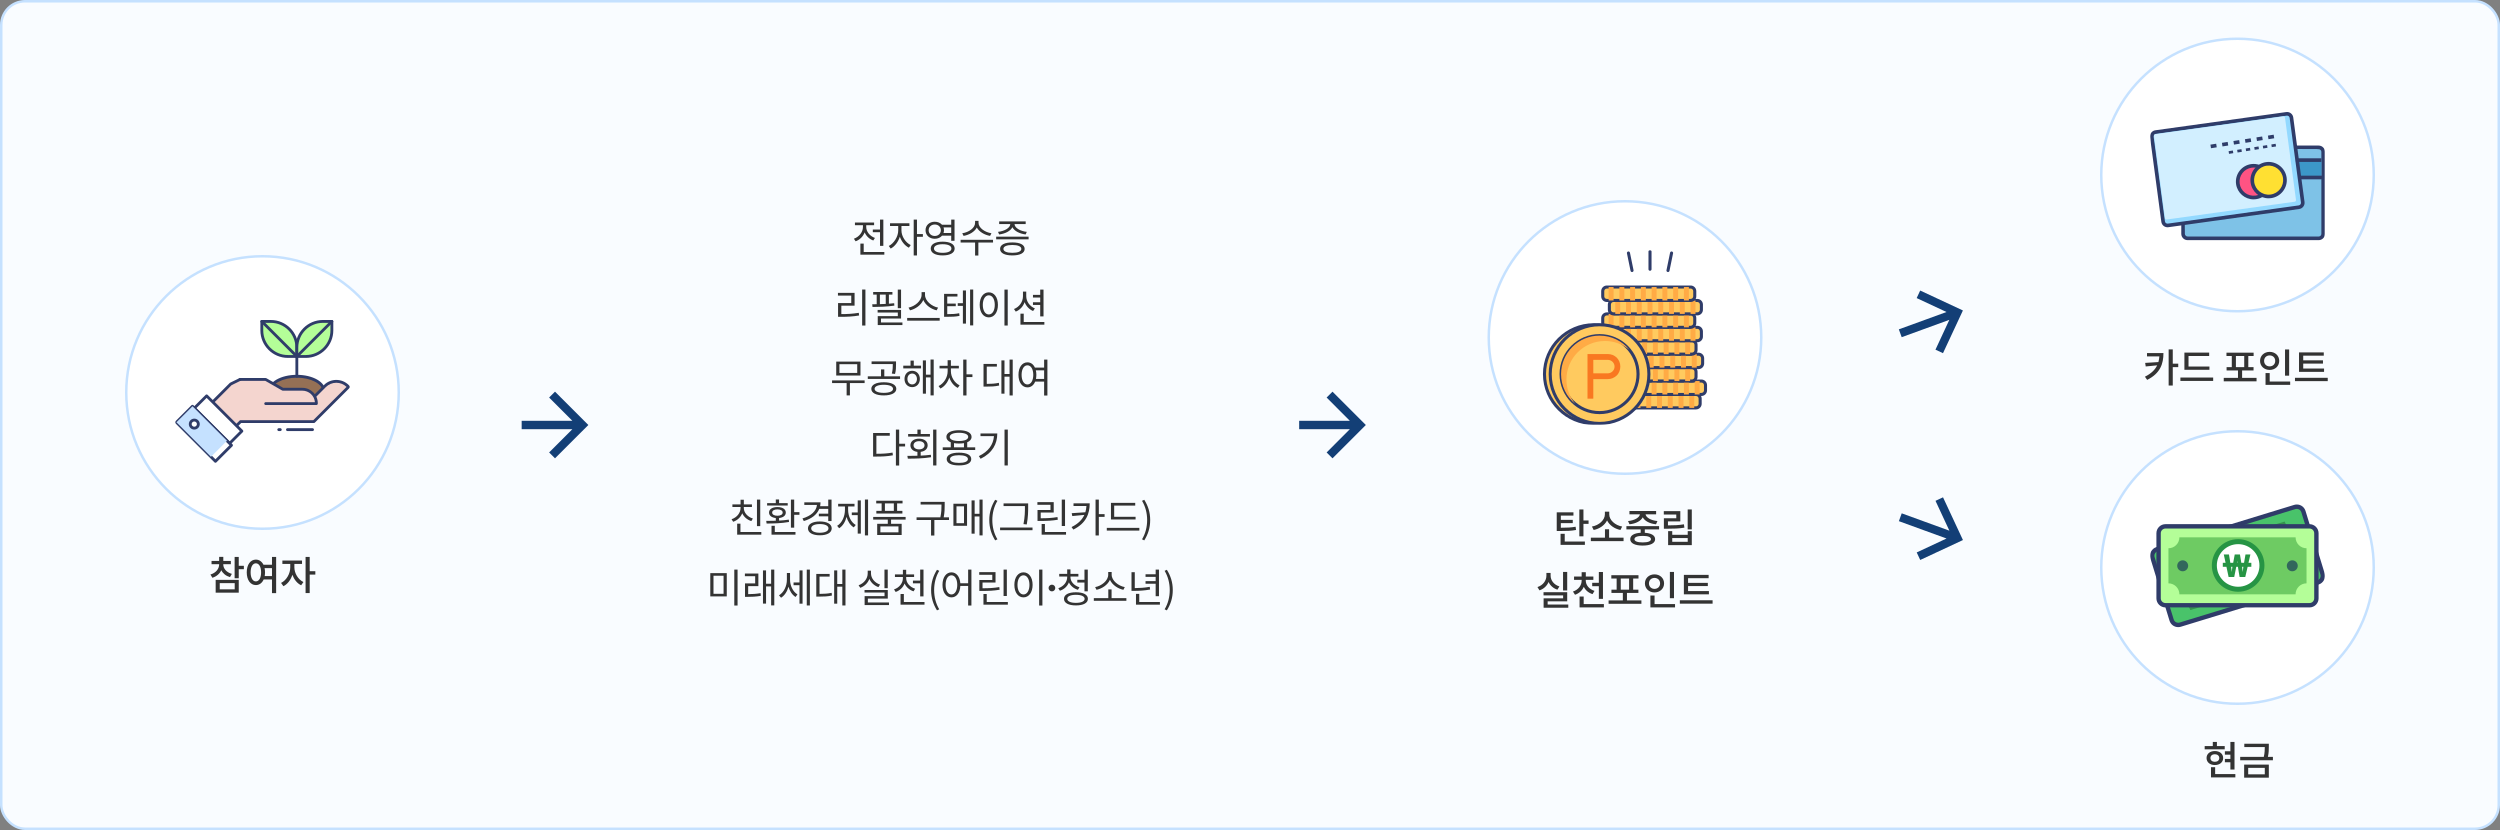 <svg width="1000" height="332" viewBox="0 0 1000 332" fill="none" xmlns="http://www.w3.org/2000/svg">
<rect x="0" y="0" width="1000" height="332" fill="#808080" stroke="none"/>
<rect x="0.5" y="0.5" width="999" height="331" rx="9.5" fill="#F9FCFF" stroke="#C5E1FF"/>
<path d="M222 156.667L219.65 159.017L228.95 168.333H208.667V171.667H228.95L219.65 180.983L222 183.333L235.334 170L222 156.667Z" fill="#133F76"/>
<path d="M533 156.667L530.65 159.017L539.95 168.333H519.667V171.667H539.95L530.65 180.983L533 183.333L546.334 170L533 156.667Z" fill="#133F76"/>
<path d="M768.074 116.217L766.67 119.229L778.595 124.803L759.535 131.74L760.675 134.872L779.735 127.935L774.183 139.871L777.195 141.275L785.164 124.186L768.074 116.217Z" fill="#133F76"/>
<path d="M777.209 198.928L774.197 200.332L779.75 212.268L760.689 205.331L759.549 208.463L778.609 215.4L766.684 220.974L768.088 223.986L785.178 216.017L777.209 198.928Z" fill="#133F76"/>
<circle cx="105" cy="157" r="54.5" fill="white" stroke="#C5E1FF"/>
<mask id="mask0_518_10127" style="mask-type:alpha" maskUnits="userSpaceOnUse" x="70" y="122" width="70" height="70">
<rect x="70" y="122" width="70" height="70" fill="#C4C4C4"/>
</mask>
<g mask="url(#mask0_518_10127)">
<path d="M118.737 162.484C124.736 162.484 129.599 159.801 129.599 156.492C129.599 153.182 124.736 150.5 118.737 150.5C112.738 150.5 107.875 153.182 107.875 156.492C107.875 159.801 112.738 162.484 118.737 162.484Z" fill="#957055"/>
<path d="M118.737 163.055C112.329 163.055 107.306 160.173 107.306 156.493C107.306 152.814 112.329 149.932 118.737 149.932C125.145 149.932 130.169 152.814 130.169 156.493C130.169 160.173 125.145 163.055 118.737 163.055ZM118.737 151.071C113.155 151.071 108.445 153.554 108.445 156.493C108.445 159.433 113.161 161.916 118.737 161.916C124.314 161.916 129.03 159.433 129.03 156.493C129.03 153.554 124.314 151.071 118.737 151.071Z" fill="#2F3C69"/>
<path d="M104.73 132.177V128.572H108.336C114.077 128.572 118.742 133.236 118.742 138.978V142.583H115.137C109.395 142.583 104.73 137.919 104.73 132.177Z" fill="#B4FE98"/>
<path d="M118.738 143.154H115.132C109.078 143.154 104.156 138.227 104.156 132.178V128.572C104.156 128.259 104.413 128.002 104.726 128.002H108.331C114.386 128.002 119.307 132.929 119.307 138.978V142.584C119.307 142.897 119.051 143.154 118.738 143.154ZM105.295 129.142V132.178C105.295 137.6 109.71 142.014 115.132 142.014H118.168V138.978C118.168 133.556 113.754 129.142 108.331 129.142H105.295Z" fill="#2F3C69"/>
<path d="M118.739 143.153C118.591 143.153 118.449 143.096 118.335 142.988L104.329 128.97C104.107 128.748 104.107 128.389 104.329 128.167C104.551 127.945 104.91 127.945 105.132 128.167L119.144 142.179C119.366 142.401 119.366 142.76 119.144 142.982C119.03 143.096 118.887 143.147 118.739 143.147V143.153Z" fill="#2F3C69"/>
<path d="M118.734 142.584V138.978C118.734 133.237 123.399 128.572 129.141 128.572H132.746V132.178C132.746 137.919 128.081 142.584 122.34 142.584H118.734Z" fill="#B4FE98"/>
<path d="M122.341 143.154H118.736C118.422 143.154 118.166 142.897 118.166 142.584V138.978C118.166 132.924 123.093 128.002 129.142 128.002H132.748C133.061 128.002 133.317 128.259 133.317 128.572V132.178C133.317 138.232 128.39 143.154 122.341 143.154ZM119.305 142.014H122.341C127.764 142.014 132.178 137.6 132.178 132.178V129.142H129.142C123.72 129.142 119.305 133.556 119.305 138.978V142.014Z" fill="#2F3C69"/>
<path d="M118.737 143.153C118.589 143.153 118.447 143.096 118.333 142.988C118.11 142.766 118.11 142.407 118.333 142.185L132.345 128.167C132.567 127.945 132.926 127.945 133.148 128.167C133.37 128.389 133.37 128.748 133.148 128.97L119.136 142.982C119.022 143.096 118.879 143.147 118.731 143.147L118.737 143.153Z" fill="#2F3C69"/>
<path d="M118.736 151.122C118.422 151.122 118.166 150.865 118.166 150.552V142.578C118.166 142.265 118.422 142.008 118.736 142.008C119.049 142.008 119.305 142.265 119.305 142.578V150.552C119.305 150.865 119.049 151.122 118.736 151.122Z" fill="#2F3C69"/>
<path d="M125.545 168.644L139.432 154.757L139.101 154.427C136.572 151.898 132.477 151.898 129.948 154.427L123.187 161.188C122.965 161.182 113.606 161.188 113.606 161.188L102.647 151.79H95.989L92.298 153.589L78.725 167.163L88.214 176.652L96.217 168.649H125.534L125.545 168.644Z" fill="#F4D5CF"/>
<path d="M88.219 177.216C88.07 177.216 87.928 177.159 87.814 177.051L78.325 167.561C78.103 167.339 78.103 166.98 78.325 166.758L91.898 153.185C91.944 153.139 91.995 153.105 92.052 153.077L95.743 151.277C95.823 151.237 95.908 151.22 95.993 151.22H102.652C102.789 151.22 102.92 151.271 103.022 151.356L113.822 160.618C115.28 160.618 121.597 160.612 122.958 160.618L129.548 154.028C132.294 151.282 136.759 151.282 139.505 154.028L139.835 154.358C140.057 154.58 140.057 154.939 139.835 155.161L125.948 169.048C125.84 169.156 125.698 169.213 125.544 169.213H96.461L88.623 177.051C88.509 177.165 88.367 177.216 88.219 177.216ZM79.532 167.157L88.219 175.843L95.817 168.245C95.925 168.137 96.068 168.08 96.221 168.08H125.305L138.622 154.763C137.517 153.692 136.064 153.105 134.521 153.105C132.977 153.105 131.462 153.72 130.346 154.831L123.585 161.592C123.471 161.706 123.328 161.763 123.163 161.757C122.93 161.757 116.18 161.757 113.6 161.757C113.463 161.757 113.332 161.706 113.229 161.62L102.43 152.359H96.119L92.633 154.062L79.532 167.163V167.157Z" fill="#2F3C69"/>
<path d="M91.842 177.351L96.752 172.441L82.655 158.345L77.746 163.254L91.842 177.351Z" fill="white"/>
<path d="M91.841 177.921C91.688 177.921 91.545 177.858 91.437 177.755L77.34 163.658C77.117 163.436 77.117 163.077 77.34 162.855L82.249 157.945C82.472 157.723 82.83 157.723 83.052 157.945L97.15 172.042C97.372 172.264 97.372 172.623 97.15 172.845L92.24 177.755C92.132 177.864 91.989 177.921 91.836 177.921H91.841ZM78.547 163.254L91.841 176.548L95.948 172.441L82.654 159.147L78.547 163.254Z" fill="#2F3C69"/>
<path d="M86.178 184.528L92.594 178.112L76.987 162.505L70.571 168.921L86.178 184.528Z" fill="white"/>
<path d="M86.18 185.098C86.032 185.098 85.889 185.041 85.775 184.933L70.169 169.32C69.946 169.098 69.946 168.739 70.169 168.517L76.588 162.098C76.804 161.881 77.18 161.881 77.391 162.098L92.998 177.705C93.106 177.813 93.163 177.955 93.163 178.109C93.163 178.263 93.1 178.405 92.998 178.514L86.579 184.933C86.465 185.047 86.322 185.098 86.174 185.098H86.18ZM71.376 168.922L86.174 183.72L91.785 178.109L76.987 163.311L71.376 168.922Z" fill="#2F3C69"/>
<g style="mix-blend-mode:darken">
<g style="mix-blend-mode:darken">
<path d="M84.388 182.728L90.804 176.312L76.993 162.501L70.577 168.917L84.388 182.728Z" fill="#C5E1FF"/>
</g>
</g>
<path d="M77.715 171.261C78.609 171.261 79.333 170.537 79.333 169.644C79.333 168.75 78.609 168.026 77.715 168.026C76.822 168.026 76.098 168.75 76.098 169.644C76.098 170.537 76.822 171.261 77.715 171.261Z" fill="white"/>
<path d="M77.715 171.826C77.156 171.826 76.593 171.615 76.171 171.188C75.317 170.334 75.317 168.95 76.171 168.095C77.025 167.241 78.41 167.241 79.264 168.095C80.118 168.95 80.118 170.334 79.264 171.188C78.837 171.615 78.279 171.826 77.72 171.826H77.715ZM76.974 170.379C77.384 170.79 78.045 170.79 78.455 170.379C78.865 169.969 78.865 169.309 78.455 168.899C78.045 168.488 77.384 168.488 76.974 168.899C76.564 169.309 76.564 169.969 76.974 170.379Z" fill="#2F3C69"/>
<path d="M106.276 161.441H126.554V161.299C126.554 158.206 124.048 155.7 120.955 155.7H113.128L106.276 151.781H95.995" fill="#F4D5CF"/>
<path d="M126.555 162.012H106.277C105.964 162.012 105.708 161.756 105.708 161.443C105.708 161.129 105.964 160.873 106.277 160.873H125.968C125.752 158.299 123.587 156.271 120.956 156.271H113.13C113.033 156.271 112.93 156.242 112.845 156.197L106.124 152.352H95.99C95.677 152.352 95.421 152.096 95.421 151.782C95.421 151.469 95.677 151.213 95.99 151.213H106.272C106.368 151.213 106.471 151.241 106.556 151.287L113.278 155.132H120.95C124.35 155.132 127.119 157.9 127.119 161.3V161.443C127.119 161.756 126.862 162.012 126.549 162.012H126.555Z" fill="#2F3C69"/>
<path d="M125.014 172.425H114.984C114.67 172.425 114.414 172.169 114.414 171.855C114.414 171.542 114.67 171.286 114.984 171.286H125.014C125.327 171.286 125.584 171.542 125.584 171.855C125.584 172.169 125.327 172.425 125.014 172.425Z" fill="#2F3C69"/>
<path d="M112.115 172.425H111.505C111.192 172.425 110.936 172.169 110.936 171.855C110.936 171.542 111.192 171.286 111.505 171.286H112.115C112.428 171.286 112.684 171.542 112.684 171.855C112.684 172.169 112.428 172.425 112.115 172.425Z" fill="#2F3C69"/>
</g>
<path d="M92.746 229.552C90.554 228.944 89.306 227.392 89.306 225.76V225.68H92.346V224.368H89.322V222.736H87.658V224.368H84.618V225.68H87.658V225.76C87.658 227.52 86.394 229.152 84.17 229.808L84.954 231.104C86.65 230.576 87.866 229.488 88.522 228.096C89.146 229.376 90.346 230.368 91.994 230.848L92.746 229.552ZM87.898 233.248H93.882V235.744H87.898V233.248ZM86.266 237.056H95.498V231.936H86.266V237.056ZM97.546 226.32H95.498V222.784H93.85V231.296H95.498V227.68H97.546V226.32ZM105.881 230.416C105.961 229.952 106.009 229.472 106.009 228.928C106.009 228.32 105.945 227.776 105.833 227.248H108.793V230.416H105.881ZM102.345 232.56C101.113 232.56 100.249 231.2 100.249 228.928C100.249 226.688 101.113 225.328 102.345 225.328C103.593 225.328 104.441 226.688 104.441 228.928C104.441 231.2 103.593 232.56 102.345 232.56ZM108.793 222.768V225.888H105.385C104.729 224.592 103.657 223.84 102.345 223.84C100.217 223.84 98.697 225.824 98.697 228.928C98.697 232.064 100.217 234.032 102.345 234.032C103.721 234.032 104.857 233.2 105.465 231.776H108.793V237.264H110.457V222.768H108.793ZM117.751 225.584H120.807V224.224H112.951V225.584H116.103V226.976C116.103 229.376 114.631 232.112 112.423 233.168L113.367 234.48C115.031 233.664 116.311 231.936 116.951 229.92C117.607 231.744 118.839 233.344 120.455 234.112L121.367 232.816C119.175 231.776 117.751 229.216 117.751 226.976V225.584ZM126.135 228.48H123.879V222.784H122.231V237.232H123.879V229.84H126.135V228.48Z" fill="#333333"/>
<path d="M349.127 91.8V92.872H352.007V98.36H353.335V87.848H352.007V91.8H349.127ZM349.975 95.176C347.895 94.44 346.487 92.648 346.487 90.776V90.072H349.639V89H341.975V90.072H345.175V90.792C345.175 92.824 343.687 94.728 341.559 95.496L342.247 96.52C343.927 95.912 345.239 94.584 345.863 92.952C346.487 94.424 347.719 95.624 349.319 96.2L349.975 95.176ZM345.479 100.792V97.432H344.151V101.864H353.735V100.792H345.479ZM360.582 90.392H363.766V89.304H356.006V90.392H359.286V92.216C359.286 94.648 357.558 97.368 355.51 98.392L356.278 99.432C357.894 98.6 359.286 96.776 359.942 94.68C360.598 96.6 361.942 98.28 363.542 99.08L364.294 98.024C362.214 97.048 360.582 94.504 360.582 92.216V90.392ZM369.158 93.624H366.79V87.848H365.478V102.184H366.79V94.728H369.158V93.624ZM371.461 92.088C371.461 90.76 372.517 89.8 373.909 89.8C375.317 89.8 376.341 90.76 376.341 92.088C376.341 93.432 375.317 94.392 373.909 94.392C372.517 94.392 371.461 93.432 371.461 92.088ZM380.485 90.968V93.208H377.397C377.525 92.856 377.589 92.488 377.589 92.088C377.589 91.672 377.525 91.304 377.413 90.968H380.485ZM380.485 94.28V96.328H381.813V87.832H380.485V89.896H376.805C376.149 89.16 375.125 88.696 373.909 88.696C371.781 88.696 370.213 90.088 370.213 92.088C370.213 94.104 371.781 95.512 373.909 95.512C375.125 95.512 376.149 95.048 376.805 94.28H380.485ZM377.061 101.128C374.901 101.128 373.589 100.488 373.589 99.416C373.589 98.328 374.901 97.688 377.061 97.688C379.253 97.688 380.565 98.328 380.565 99.416C380.565 100.488 379.253 101.128 377.061 101.128ZM377.061 96.664C374.117 96.664 372.293 97.672 372.293 99.416C372.293 101.16 374.117 102.168 377.061 102.168C380.021 102.168 381.861 101.16 381.861 99.416C381.861 97.672 380.021 96.664 377.061 96.664ZM396.579 93.304C393.971 92.92 391.411 91.144 391.411 89.144V88.344H390.035V89.144C390.035 91.192 387.507 92.92 384.899 93.304L385.427 94.36C387.667 93.976 389.827 92.744 390.723 91C391.651 92.728 393.811 93.976 396.035 94.36L396.579 93.304ZM397.203 95.912H384.243V97H390.035V102.2H391.347V97H397.219L397.203 95.912ZM399.666 93.784C402.018 93.496 404.162 92.456 404.962 90.888C405.746 92.456 407.906 93.496 410.258 93.784L410.722 92.744C408.178 92.472 405.874 91.224 405.81 89.624H410.274V88.568H399.666V89.624H404.114C404.05 91.224 401.746 92.472 399.202 92.744L399.666 93.784ZM404.946 101.128C402.69 101.128 401.362 100.568 401.362 99.56C401.362 98.568 402.69 97.992 404.946 97.992C407.186 97.992 408.53 98.568 408.53 99.56C408.53 100.568 407.186 101.128 404.946 101.128ZM404.946 96.968C401.874 96.968 400.034 97.896 400.034 99.56C400.034 101.24 401.874 102.168 404.946 102.168C408.002 102.168 409.858 101.24 409.858 99.56C409.858 97.896 408.002 96.968 404.946 96.968ZM398.466 94.664V95.72H411.442V94.664H398.466ZM336.536 122.28H341.832V117.16H335.176V118.232H340.504V121.224H335.224V126.728H336.408C338.872 126.728 341.048 126.632 343.64 126.2L343.512 125.128C341 125.528 338.888 125.64 336.536 125.64V122.28ZM344.856 115.816V130.2H346.168V115.816H344.856ZM360.423 115.832H359.111V123.288H360.423V115.832ZM351.959 117.832H354.295V121.56C353.511 121.608 352.727 121.64 351.959 121.656V117.832ZM357.671 121.288C356.983 121.352 356.279 121.432 355.559 121.48V117.832H356.967V116.792H349.271V117.832H350.679V121.688C350.055 121.704 349.447 121.704 348.887 121.704L349.015 122.792C351.543 122.776 354.887 122.68 357.735 122.248L357.671 121.288ZM352.391 128.984V127.416H360.423V123.976H351.047V125H359.127V126.44H351.095V130.024H360.967V128.984H352.391ZM375.237 123.048C372.725 122.568 370.005 120.392 370.005 117.944V116.84H368.629V117.944C368.629 120.392 365.925 122.552 363.413 123.048L364.005 124.136C366.165 123.624 368.405 122.088 369.317 119.992C370.229 122.104 372.469 123.64 374.645 124.136L375.237 123.048ZM362.869 127.176V128.264H375.877V127.176H362.869ZM378.9 122.472H382.308V121.432H378.9V118.616H382.98V117.544H377.636V126.728H378.564C380.82 126.728 382.164 126.68 383.796 126.36L383.684 125.288C382.164 125.592 380.916 125.656 378.9 125.656V122.472ZM385.156 121.272H383.092V122.344H385.156V129.448H386.388V116.184H385.156V121.272ZM388.036 115.816V130.168H389.284V115.816H388.036ZM401.779 115.832V130.216H403.091V115.832H401.779ZM395.523 116.936C393.395 116.936 391.875 118.888 391.875 121.944C391.875 125 393.395 126.952 395.523 126.952C397.651 126.952 399.171 125 399.171 121.944C399.171 118.888 397.651 116.936 395.523 116.936ZM395.523 118.12C396.915 118.12 397.907 119.624 397.907 121.944C397.907 124.28 396.915 125.784 395.523 125.784C394.115 125.784 393.123 124.28 393.123 121.944C393.123 119.624 394.115 118.12 395.523 118.12ZM416.082 126.552H417.41V115.832H416.082V117.96H413.186V119.016H416.082V120.904H413.186V121.976H416.082V126.552ZM413.954 123.368C411.89 122.552 410.498 120.584 410.498 118.472V116.632H409.186V118.472C409.186 120.728 407.746 122.776 405.602 123.608L406.306 124.648C407.986 123.96 409.25 122.584 409.842 120.856C410.466 122.456 411.682 123.752 413.234 124.408L413.954 123.368ZM409.49 128.792V125.464H408.178V129.864H417.746V128.792H409.49ZM342.891 149.176H335.771V145.688H342.891V149.176ZM344.187 144.632H334.491V150.216H344.187V144.632ZM345.851 152.168H332.827V153.224H338.651V158.168H339.963V153.224H345.851V152.168ZM357.113 145.784C357.113 146.904 357.113 147.96 356.729 149.432L358.009 149.576C358.409 148.104 358.409 146.936 358.409 145.784V144.568H348.633V145.624H357.113V145.784ZM353.513 157.144C351.273 157.144 349.833 156.536 349.833 155.544C349.833 154.52 351.273 153.912 353.513 153.912C355.769 153.912 357.209 154.52 357.209 155.544C357.209 156.536 355.769 157.144 353.513 157.144ZM353.513 152.904C350.457 152.904 348.521 153.88 348.521 155.544C348.521 157.176 350.457 158.168 353.513 158.168C356.569 158.168 358.521 157.176 358.521 155.544C358.521 153.88 356.569 152.904 353.513 152.904ZM353.721 150.52V147.768H352.409V150.52H347.113V151.576H360.025V150.52H353.721ZM364.872 153.768C363.752 153.768 362.968 152.856 362.968 151.576C362.968 150.328 363.752 149.416 364.872 149.416C365.976 149.416 366.776 150.328 366.776 151.576C366.776 152.856 365.976 153.768 364.872 153.768ZM364.872 148.312C363.096 148.312 361.8 149.656 361.8 151.576C361.8 153.528 363.096 154.856 364.872 154.856C366.648 154.856 367.944 153.528 367.944 151.576C367.944 149.656 366.648 148.312 364.872 148.312ZM365.512 144.248H364.216V146.28H361.304V147.352H368.424V146.28H365.512V144.248ZM372.216 143.816V149.88H370.376V144.152H369.144V157.48H370.376V150.952H372.216V158.168H373.48V143.816H372.216ZM380.359 147.368H383.543V146.312H380.359V144.088H379.047V146.312H375.815V147.368H379.063V148.488C379.063 150.968 377.527 153.4 375.431 154.424L376.167 155.416C377.799 154.616 379.111 152.952 379.719 150.984C380.327 152.824 381.543 154.392 383.111 155.16L383.847 154.136C381.783 153.144 380.359 150.792 380.359 148.488V147.368ZM388.967 149.736H386.599V143.832H385.287V158.184H386.599V150.824H388.967V149.736ZM394.704 146.648H398.752V145.576H393.408V154.648H394.352C396.496 154.648 397.952 154.584 399.664 154.216L399.552 153.128C397.984 153.464 396.624 153.544 394.704 153.56V146.648ZM403.824 143.832V149.592H401.792V144.152H400.56V157.464H401.792V150.664H403.824V158.184H405.088V143.832H403.824ZM414.383 151.576C414.479 151.08 414.543 150.536 414.543 149.944C414.543 149.288 414.463 148.68 414.335 148.12H417.647V151.576H414.383ZM410.975 153.784C409.599 153.784 408.639 152.28 408.639 149.944C408.639 147.624 409.599 146.12 410.975 146.12C412.335 146.12 413.311 147.624 413.311 149.944C413.311 152.28 412.335 153.784 410.975 153.784ZM417.647 143.832V147.048H413.967C413.359 145.704 412.303 144.936 410.975 144.936C408.879 144.936 407.391 146.888 407.391 149.944C407.391 153 408.879 154.952 410.975 154.952C412.351 154.952 413.471 154.104 414.063 152.648H417.647V158.216H418.959V143.832H417.647ZM350.551 174.296H355.911V173.208H349.239V182.632H350.375C353.079 182.632 354.967 182.536 357.159 182.12L357.015 181.032C354.935 181.4 353.095 181.512 350.551 181.512V174.296ZM362.039 177.496H359.671V171.832H358.359V186.216H359.671V178.584H362.039V177.496ZM371.973 173.592H368.277V171.832H366.965V173.592H363.253V174.648H371.973V173.592ZM365.413 178.12C365.413 177.112 366.309 176.472 367.621 176.472C368.917 176.472 369.813 177.112 369.813 178.12C369.813 179.112 368.917 179.752 367.621 179.752C366.309 179.752 365.413 179.112 365.413 178.12ZM368.277 180.744C369.973 180.536 371.061 179.544 371.061 178.12C371.061 176.504 369.669 175.464 367.621 175.464C365.573 175.464 364.165 176.504 364.165 178.12C364.165 179.56 365.269 180.552 366.965 180.76V182.296C365.541 182.344 364.165 182.36 362.949 182.36L363.141 183.464C365.781 183.464 369.237 183.416 372.437 182.888L372.341 181.912C371.029 182.088 369.637 182.184 368.277 182.248V180.744ZM373.253 171.832V186.184H374.565V171.832H373.253ZM383.588 185.16C381.332 185.16 380.004 184.6 380.004 183.624C380.004 182.648 381.332 182.088 383.588 182.088C385.828 182.088 387.172 182.648 387.172 183.624C387.172 184.6 385.828 185.16 383.588 185.16ZM383.588 181.064C380.516 181.064 378.676 181.976 378.676 183.624C378.676 185.272 380.516 186.168 383.588 186.168C386.676 186.168 388.5 185.272 388.5 183.624C388.5 181.976 386.676 181.064 383.588 181.064ZM381.604 177.256C382.196 177.352 382.868 177.416 383.588 177.416C384.324 177.416 384.996 177.352 385.588 177.256V178.936H381.604V177.256ZM379.892 174.76C379.892 173.72 381.3 173.112 383.588 173.112C385.876 173.112 387.284 173.72 387.284 174.76C387.284 175.784 385.876 176.408 383.588 176.408C381.3 176.408 379.892 175.784 379.892 174.76ZM386.884 178.936V176.904C387.988 176.456 388.628 175.72 388.628 174.76C388.628 173.08 386.708 172.088 383.588 172.088C380.484 172.088 378.548 173.08 378.548 174.76C378.548 175.736 379.172 176.456 380.308 176.92V178.936H377.092V179.992H390.084V178.936H386.884ZM392.195 173.384V174.44H397.587C397.315 177.848 395.395 180.6 391.539 182.44L392.243 183.512C397.011 181.176 398.915 177.528 398.915 173.384H392.195ZM401.811 171.832V186.184H403.123V171.832H401.811ZM304.096 199.848H302.784V210.44H304.096V199.848ZM301.152 207.416C299.024 206.76 297.52 205.064 297.52 203.176V202.808H300.768V201.752H297.536V199.896H296.224V201.752H292.96V202.808H296.224V203.176C296.224 205.176 294.768 206.984 292.624 207.688L293.264 208.712C294.96 208.136 296.272 206.888 296.896 205.304C297.552 206.776 298.864 207.912 300.528 208.44L301.152 207.416ZM296.176 212.792V209.464H294.864V213.864H304.528V212.792H296.176ZM315.086 201.24H311.63V199.784H310.318V201.24H306.846V202.216H315.086V201.24ZM308.862 205.016C308.862 204.248 309.678 203.752 310.974 203.752C312.238 203.752 313.07 204.248 313.07 205.016C313.07 205.816 312.238 206.296 310.974 206.296C309.678 206.296 308.862 205.816 308.862 205.016ZM315.518 207.848C314.286 208.056 312.942 208.168 311.63 208.232V207.208C313.278 207.032 314.318 206.248 314.318 205.016C314.318 203.656 312.974 202.824 310.974 202.824C308.958 202.824 307.614 203.656 307.614 205.016C307.614 206.248 308.67 207.048 310.318 207.208V208.296C308.942 208.344 307.614 208.36 306.494 208.36L306.638 209.416C309.134 209.4 312.574 209.352 315.614 208.792L315.518 207.848ZM309.918 210.312H308.606V213.864H318.19V212.792H309.918V210.312ZM317.678 204.84V199.832H316.366V211.064H317.678V205.928H319.774V204.84H317.678ZM331.293 203.544V205.464H327.533V206.536H331.293V208.424H332.621V199.848H331.293V202.472H328.045C328.141 201.976 328.205 201.448 328.205 200.92H321.725V201.976H326.781C326.541 204.456 324.413 206.36 320.989 207.384L321.517 208.424C324.605 207.528 326.781 205.848 327.709 203.544H331.293ZM327.933 213.096C325.821 213.096 324.477 212.44 324.477 211.352C324.477 210.28 325.821 209.624 327.933 209.624C330.045 209.624 331.389 210.28 331.389 211.352C331.389 212.44 330.045 213.096 327.933 213.096ZM327.933 208.584C325.037 208.584 323.181 209.624 323.181 211.352C323.181 213.08 325.037 214.12 327.933 214.12C330.829 214.12 332.685 213.08 332.685 211.352C332.685 209.624 330.829 208.584 327.933 208.584ZM339.244 202.584H341.804V201.512H335.26V202.584H337.98V203.88C337.98 206.52 336.86 209.128 334.86 210.328L335.66 211.304C337.084 210.408 338.124 208.728 338.62 206.76C339.116 208.584 340.108 210.12 341.5 210.952L342.3 209.992C340.316 208.872 339.244 206.376 339.244 203.88V202.584ZM343.084 204.984H340.716V206.056H343.084V213.432H344.332V200.152H343.084V204.984ZM345.964 199.816V214.168H347.228V199.816H345.964ZM357.531 204.36H353.963V201.352H357.531V204.36ZM352.651 204.36H350.539V205.416H360.955V204.36H358.843V201.352H361.019V200.296H350.491V201.352H352.651V204.36ZM359.387 212.936H352.155V210.552H359.387V212.936ZM362.251 207.832V206.776H349.275V207.832H355.115V209.512H350.875V213.992H360.667V209.512H356.427V207.832H362.251ZM379.603 206.936H377.475C377.875 204.872 377.875 203.352 377.875 202.008V200.76H368.243V201.816H376.595V202.008C376.595 203.352 376.595 204.872 376.147 206.936H366.627V208.008H372.419V214.2H373.747V208.008H379.603V206.936ZM382.594 202.536H385.602V209.288H382.594V202.536ZM381.362 210.328H386.818V201.496H381.362V210.328ZM391.794 199.832V205.512H389.858V200.152H388.626V213.464H389.858V206.584H391.794V214.168H393.042V199.832H391.794ZM398.065 216.152L398.977 215.72C397.585 213.448 396.929 210.744 396.929 208.024C396.929 205.304 397.585 202.616 398.977 200.328L398.065 199.912C396.593 202.296 395.713 204.888 395.713 208.024C395.713 211.176 396.593 213.752 398.065 216.152ZM409.967 202.792C409.967 204.568 409.967 206.712 409.391 209.64L410.703 209.784C411.263 206.68 411.263 204.616 411.263 202.792V201.352H401.423V202.424H409.967V202.792ZM400.031 211V212.088H413.007V211H400.031ZM426.014 199.848H424.702V210.408H426.014V199.848ZM422.99 206.824C420.782 207.208 418.91 207.304 416.286 207.304V205H421.486V200.856H414.958V201.912H420.19V204.008H415.006V208.376H416.158C418.91 208.376 420.83 208.28 423.118 207.896L422.99 206.824ZM417.966 212.792V209.592H416.654V213.864H426.414V212.792H417.966ZM429.405 201.32V202.392H434.573C434.525 203.272 434.381 204.104 434.141 204.904L428.685 205.272L428.909 206.424L433.741 205.96C432.861 207.88 431.277 209.512 428.621 210.824L429.341 211.832C434.477 209.272 435.885 205.48 435.885 201.32H429.405ZM441.837 205.656H439.533V199.832H438.221V214.184H439.533V206.744H441.837V205.656ZM454.235 206.712H445.675V202.232H454.091V201.144H444.379V207.784H454.235V206.712ZM442.715 211.16V212.248H455.739V211.16H442.715ZM457.706 216.152C459.194 213.752 460.074 211.176 460.074 208.024C460.074 204.888 459.194 202.296 457.706 199.912L456.81 200.328C458.186 202.616 458.858 205.304 458.858 208.024C458.858 210.744 458.186 213.448 456.81 215.72L457.706 216.152ZM284.116 229.24V238.568H290.708V229.24H284.116ZM289.428 230.296V237.528H285.396V230.296H289.428ZM293.716 227.832V242.216H295.028V227.832H293.716ZM299.267 234.44H303.347V229.4H297.955V230.472H302.067V233.368H298.003V238.744H298.947C300.723 238.744 302.339 238.68 304.323 238.344L304.227 237.256C302.403 237.576 300.899 237.64 299.267 237.656V234.44ZM308.451 227.832V233.496H306.419V228.152H305.187V241.448H306.419V234.568H308.451V242.168H309.715V227.832H308.451ZM316.017 229.192H314.753V231.928C314.753 234.392 313.569 236.968 311.601 238.12L312.417 239.096C313.841 238.216 314.881 236.6 315.393 234.696C315.905 236.44 316.865 237.96 318.225 238.792L318.977 237.768C317.089 236.616 316.017 234.184 316.017 231.88V229.192ZM319.793 232.984H317.425V234.072H319.793V241.48H321.025V228.152H319.793V232.984ZM322.705 227.832V242.184H323.953V227.832H322.705ZM327.808 230.648H331.856V229.576H326.512V238.648H327.456C329.6 238.648 331.056 238.584 332.768 238.216L332.656 237.128C331.088 237.464 329.728 237.544 327.808 237.56V230.648ZM336.928 227.832V233.592H334.896V228.152H333.664V241.464H334.896V234.664H336.928V242.184H338.192V227.832H336.928ZM355.097 227.848H353.785V235.272H355.097V227.848ZM352.025 233.832C349.897 233.128 348.393 231.336 348.393 229.352V228.264H347.081V229.352C347.081 231.432 345.593 233.352 343.433 234.104L344.105 235.128C345.801 234.52 347.129 233.208 347.753 231.56C348.409 233.08 349.721 234.28 351.369 234.856L352.025 233.832ZM347.145 240.984V239.448H355.113V235.992H345.817V237.016H353.817V238.456H345.849V242.024H355.593V240.984H347.145ZM365.176 232.248V233.336H368.072V238.552H369.4V227.848H368.072V232.248H365.176ZM366.056 235.496C363.928 234.824 362.472 233.16 362.472 231.256V230.808H365.64V229.752H362.472V227.912H361.16V229.752H357.976V230.808H361.16V231.256C361.16 233.256 359.736 235.048 357.608 235.768L358.264 236.792C359.944 236.2 361.224 234.984 361.832 233.4C362.488 234.856 363.768 235.992 365.416 236.536L366.056 235.496ZM361.544 240.792V237.592H360.216V241.864H369.8V240.792H361.544ZM374.791 244.152L375.703 243.72C374.311 241.448 373.655 238.744 373.655 236.024C373.655 233.304 374.311 230.616 375.703 228.328L374.791 227.912C373.319 230.296 372.439 232.888 372.439 236.024C372.439 239.176 373.319 241.752 374.791 244.152ZM380.581 237.784C379.205 237.784 378.245 236.28 378.245 233.944C378.245 231.624 379.205 230.12 380.581 230.12C381.941 230.12 382.901 231.624 382.901 233.944C382.901 236.28 381.941 237.784 380.581 237.784ZM387.253 227.832V233.304H384.133C383.925 230.616 382.517 228.936 380.581 228.936C378.485 228.936 376.997 230.888 376.997 233.944C376.997 237 378.485 238.952 380.581 238.952C382.581 238.952 384.005 237.192 384.133 234.376H387.253V242.216H388.565V227.832H387.253ZM402.74 227.848H401.428V238.408H402.74V227.848ZM399.716 234.824C397.508 235.208 395.636 235.304 393.012 235.304V233H398.212V228.856H391.684V229.912H396.916V232.008H391.732V236.376H392.884C395.636 236.376 397.556 236.28 399.844 235.896L399.716 234.824ZM394.692 240.792V237.592H393.38V241.864H403.14V240.792H394.692ZM415.65 227.832V242.216H416.962V227.832H415.65ZM409.394 228.936C407.266 228.936 405.746 230.888 405.746 233.944C405.746 237 407.266 238.952 409.394 238.952C411.522 238.952 413.042 237 413.042 233.944C413.042 230.888 411.522 228.936 409.394 228.936ZM409.394 230.12C410.786 230.12 411.778 231.624 411.778 233.944C411.778 236.28 410.786 237.784 409.394 237.784C407.986 237.784 406.994 236.28 406.994 233.944C406.994 231.624 407.986 230.12 409.394 230.12ZM420.769 236.552C420.406 236.552 420.092 236.419 419.825 236.152C419.558 235.885 419.425 235.571 419.425 235.208C419.425 234.835 419.558 234.52 419.825 234.264C420.092 233.997 420.406 233.864 420.769 233.864C421.142 233.864 421.457 233.997 421.713 234.264C421.98 234.52 422.113 234.835 422.113 235.208C422.113 235.571 421.98 235.885 421.713 236.152C421.457 236.419 421.142 236.552 420.769 236.552ZM430.922 231.912V233H433.786V236.536H435.114V227.832H433.786V231.912H430.922ZM431.786 234.904C429.674 234.28 428.186 232.68 428.186 230.888V230.616H431.354V229.56H428.186V227.752H426.874V229.56H423.69V230.616H426.874V230.888C426.874 232.824 425.434 234.568 423.322 235.288L423.962 236.296C425.658 235.736 426.954 234.52 427.562 232.952C428.218 234.344 429.514 235.416 431.162 235.928L431.786 234.904ZM430.362 241.144C428.202 241.144 426.906 240.536 426.906 239.528C426.906 238.536 428.202 237.928 430.362 237.928C432.554 237.928 433.85 238.536 433.85 239.528C433.85 240.536 432.538 241.144 430.362 241.144ZM430.362 236.904C427.418 236.904 425.594 237.864 425.594 239.528C425.594 241.208 427.418 242.168 430.362 242.168C433.338 242.168 435.162 241.208 435.162 239.528C435.162 237.864 433.338 236.904 430.362 236.904ZM449.912 234.84C447.4 234.392 444.664 232.28 444.664 229.896V228.792H443.288V229.896C443.288 232.28 440.568 234.392 438.056 234.84L438.6 235.928C440.808 235.464 443.048 233.976 443.976 231.928C444.904 233.976 447.16 235.464 449.352 235.928L449.912 234.84ZM444.632 239.24V235.752H443.32V239.24H437.528V240.312H450.552V239.24H444.632ZM462.263 238.472H463.591V227.848H462.263V229.704H458.215V230.76H462.263V232.456H458.215V233.496H462.263V238.472ZM459.895 234.728C457.751 235.112 455.879 235.224 453.911 235.24V228.872H452.599V236.344H453.687C455.799 236.344 457.735 236.232 460.039 235.816L459.895 234.728ZM455.703 240.792V237.56H454.391V241.864H463.959V240.792H455.703ZM466.742 244.152C468.23 241.752 469.11 239.176 469.11 236.024C469.11 232.888 468.23 230.296 466.742 227.912L465.846 228.328C467.222 230.616 467.894 233.304 467.894 236.024C467.894 238.744 467.222 241.448 465.846 243.72L466.742 244.152Z" fill="#333333"/>
<path d="M630.242 210.696C628.45 211.016 626.914 211.08 624.338 211.096V209.256H629.106V207.96H624.338V206.248H629.378V204.92H622.69V212.408H623.826C626.77 212.408 628.466 212.36 630.418 211.992L630.242 210.696ZM625.89 213.528H624.226V217.96H633.955V216.616H625.89V213.528ZM633.378 208.184V203.784H631.731V214.52H633.378V209.544H635.427V208.184H633.378ZM648.865 210.616C646.017 210.136 643.697 207.992 643.697 205.752V204.664H641.953V205.752C641.953 207.976 639.633 210.136 636.769 210.616L637.473 211.992C639.825 211.528 641.873 210.088 642.833 208.168C643.761 210.088 645.809 211.528 648.177 211.992L648.865 210.616ZM643.633 215.08V211.704H641.985V215.08H636.337V216.44H649.425V215.08H643.633ZM651.808 209.72C654.336 209.448 656.32 208.408 657.104 206.92C657.872 208.408 659.856 209.448 662.4 209.72L662.976 208.424C660.304 208.152 658.448 207.032 658.224 205.736H662.448V204.408H651.776V205.736H655.968C655.744 207.032 653.888 208.152 651.216 208.424L651.808 209.72ZM660.384 215.672C660.384 216.504 659.184 216.968 657.072 216.968C654.96 216.968 653.776 216.504 653.776 215.672C653.776 214.808 654.96 214.36 657.072 214.36C659.184 214.36 660.384 214.808 660.384 215.672ZM663.632 211.768V210.456H650.56V211.768H656.272V213.096C653.648 213.256 652.096 214.168 652.096 215.672C652.096 217.304 653.968 218.232 657.072 218.232C660.192 218.232 662.048 217.304 662.048 215.672C662.048 214.168 660.528 213.272 657.92 213.112V211.768H663.632ZM673.567 209.72C671.471 210.072 669.663 210.152 667.183 210.152V208.552H672.127V204.456H665.519V205.8H670.511V207.304H665.551V211.496H666.767C669.535 211.496 671.487 211.432 673.759 211.064L673.567 209.72ZM675.087 216.728H668.895V215.224H675.087V216.728ZM675.087 213.928H668.895V212.44H667.247V218.056H676.719V212.44H675.087V213.928ZM675.071 203.784V211.768H676.719V203.784H675.071ZM626.883 228.784H625.219V236.192H626.883V228.784ZM623.763 234.576C621.539 233.888 620.243 232.128 620.243 230.256V229.168H618.563V230.256C618.563 232.208 617.267 234.08 614.979 234.832L615.795 236.144C617.539 235.552 618.771 234.352 619.427 232.8C620.083 234.224 621.299 235.328 622.963 235.872L623.763 234.576ZM619.059 241.808V240.544H626.883V236.88H617.411V238.16H625.251V239.344H617.443V243.104H627.315V241.808H619.059ZM636.882 233.12V234.48H639.538V239.536H641.186V228.8H639.538V233.12H636.882ZM637.81 236.352C635.586 235.664 634.306 233.984 634.306 232.208V231.936H637.346V230.608H634.322V228.88H632.658V230.608H629.618V231.936H632.658V232.208C632.658 234.112 631.41 235.872 629.186 236.624L630.002 237.904C631.682 237.344 632.882 236.192 633.522 234.72C634.162 236.08 635.378 237.136 637.01 237.648L637.81 236.352ZM633.474 241.616V238.608H631.826V242.96H641.554V241.616H633.474ZM648.305 231.408H651.633V235.856H648.305V231.408ZM650.785 240.16V237.184H655.361V235.856H653.265V231.408H655.393V230.08H644.529V231.408H646.657V235.856H644.577V237.184H649.137V240.16H643.441V241.52H656.561V240.16H650.785ZM669.599 228.784H667.951V239.28H669.599V228.784ZM659.583 233.36C659.583 232.032 660.527 231.168 661.807 231.168C663.071 231.168 664.031 232.032 664.031 233.36C664.031 234.672 663.071 235.552 661.807 235.552C660.527 235.552 659.583 234.672 659.583 233.36ZM665.631 233.36C665.631 231.248 663.983 229.744 661.807 229.744C659.631 229.744 657.967 231.248 657.967 233.36C657.967 235.456 659.631 236.976 661.807 236.976C663.983 236.976 665.631 235.456 665.631 233.36ZM661.823 241.616V238.224H660.159V242.96H670.015V241.616H661.823ZM683.566 236.416H675.23V234.432H683.134V233.136H675.23V231.28H683.454V229.952H673.55V237.744H683.566V236.416ZM671.934 240.112V241.456H685.038V240.112H671.934Z" fill="#333333"/>
<circle cx="650" cy="135" r="54.5" fill="white" stroke="#C5E1FF"/>
<mask id="mask1_518_10127" style="mask-type:alpha" maskUnits="userSpaceOnUse" x="615" y="100" width="70" height="70">
<rect x="615" y="100" width="70" height="70" fill="#C4C4C4"/>
</mask>
<g mask="url(#mask1_518_10127)">
<path d="M678.42 157.787H644.888C643.982 157.787 643.248 158.521 643.248 159.426V161.521C643.248 162.426 643.982 163.16 644.888 163.16H678.42C679.326 163.16 680.06 162.426 680.06 161.521V159.426C680.06 158.521 679.326 157.787 678.42 157.787Z" fill="#FFCA5F"/>
<path d="M678.419 163.774H644.887C643.646 163.774 642.633 162.76 642.633 161.52V159.432C642.633 158.191 643.646 157.178 644.887 157.178H678.419C679.659 157.178 680.673 158.191 680.673 159.432V161.52C680.673 162.76 679.659 163.774 678.419 163.774ZM644.887 158.4C644.322 158.4 643.861 158.86 643.861 159.425V161.514C643.861 162.079 644.322 162.539 644.887 162.539H678.419C678.984 162.539 679.444 162.079 679.444 161.514V159.425C679.444 158.86 678.984 158.4 678.419 158.4H644.887Z" fill="#2F3C69"/>
<g style="mix-blend-mode:darken">
<g style="mix-blend-mode:darken">
<path d="M647.582 157.784H645.599V163.158H647.582V157.784Z" fill="#FFAB45"/>
</g>
</g>
<g style="mix-blend-mode:darken">
<g style="mix-blend-mode:darken">
<path d="M651.885 157.787H649.901V163.16H651.885V157.787Z" fill="#FFAB45"/>
</g>
</g>
<g style="mix-blend-mode:darken">
<g style="mix-blend-mode:darken">
<path d="M656.193 157.787H654.209V163.16H656.193V157.787Z" fill="#FFAB45"/>
</g>
</g>
<g style="mix-blend-mode:darken">
<g style="mix-blend-mode:darken">
<path d="M660.496 157.787H658.513V163.16H660.496V157.787Z" fill="#FFAB45"/>
</g>
</g>
<g style="mix-blend-mode:darken">
<g style="mix-blend-mode:darken">
<path d="M664.795 157.785H662.812V163.159H664.795V157.785Z" fill="#FFAB45"/>
</g>
</g>
<g style="mix-blend-mode:darken">
<g style="mix-blend-mode:darken">
<path d="M669.096 157.785H667.112V163.159H669.096V157.785Z" fill="#FFAB45"/>
</g>
</g>
<g style="mix-blend-mode:darken">
<g style="mix-blend-mode:darken">
<path d="M673.403 157.784H671.419V163.158H673.403V157.784Z" fill="#FFAB45"/>
</g>
</g>
<g style="mix-blend-mode:darken">
<g style="mix-blend-mode:darken">
<path d="M677.699 157.784H675.715V163.158H677.699V157.784Z" fill="#FFAB45"/>
</g>
</g>
<path d="M680.565 152.413H647.033C646.128 152.413 645.394 153.147 645.394 154.052V156.147C645.394 157.052 646.128 157.786 647.033 157.786H680.565C681.471 157.786 682.205 157.052 682.205 156.147V154.052C682.205 153.147 681.471 152.413 680.565 152.413Z" fill="#FFCA5F"/>
<path d="M680.565 158.4H647.033C645.793 158.4 644.779 157.387 644.779 156.146V154.058C644.779 152.818 645.793 151.804 647.033 151.804H680.565C681.806 151.804 682.819 152.818 682.819 154.058V156.146C682.819 157.387 681.806 158.4 680.565 158.4ZM647.033 153.026C646.468 153.026 646.008 153.487 646.008 154.052V156.14C646.008 156.705 646.468 157.166 647.033 157.166H680.565C681.13 157.166 681.591 156.705 681.591 156.14V154.052C681.591 153.487 681.13 153.026 680.565 153.026H647.033Z" fill="#2F3C69"/>
<g style="mix-blend-mode:darken">
<g style="mix-blend-mode:darken">
<path d="M649.737 152.414H647.753V157.788H649.737V152.414Z" fill="#FFAB45"/>
</g>
</g>
<g style="mix-blend-mode:darken">
<g style="mix-blend-mode:darken">
<path d="M654.036 152.414H652.053V157.788H654.036V152.414Z" fill="#FFAB45"/>
</g>
</g>
<g style="mix-blend-mode:darken">
<g style="mix-blend-mode:darken">
<path d="M658.34 152.414H656.356V157.788H658.34V152.414Z" fill="#FFAB45"/>
</g>
</g>
<g style="mix-blend-mode:darken">
<g style="mix-blend-mode:darken">
<path d="M662.637 152.414H660.653V157.788H662.637V152.414Z" fill="#FFAB45"/>
</g>
</g>
<g style="mix-blend-mode:darken">
<g style="mix-blend-mode:darken">
<path d="M666.941 152.414H664.957V157.788H666.941V152.414Z" fill="#FFAB45"/>
</g>
</g>
<g style="mix-blend-mode:darken">
<g style="mix-blend-mode:darken">
<path d="M671.25 152.414H669.267V157.788H671.25V152.414Z" fill="#FFAB45"/>
</g>
</g>
<g style="mix-blend-mode:darken">
<g style="mix-blend-mode:darken">
<path d="M675.549 152.414H673.565V157.788H675.549V152.414Z" fill="#FFAB45"/>
</g>
</g>
<g style="mix-blend-mode:darken">
<g style="mix-blend-mode:darken">
<path d="M679.853 152.414H677.869V157.788H679.853V152.414Z" fill="#FFAB45"/>
</g>
</g>
<path d="M676.765 147.047H643.233C642.327 147.047 641.593 147.782 641.593 148.687V150.781C641.593 151.687 642.327 152.421 643.233 152.421H676.765C677.67 152.421 678.404 151.687 678.404 150.781V148.687C678.404 147.782 677.67 147.047 676.765 147.047Z" fill="#FFCA5F"/>
<path d="M676.769 153.029H643.237C641.997 153.029 640.983 152.015 640.983 150.775V148.687C640.983 147.446 641.997 146.433 643.237 146.433H676.769C678.01 146.433 679.023 147.446 679.023 148.687V150.775C679.023 152.015 678.01 153.029 676.769 153.029ZM643.237 147.655C642.672 147.655 642.212 148.115 642.212 148.68V150.768C642.212 151.333 642.672 151.794 643.237 151.794H676.769C677.334 151.794 677.795 151.333 677.795 150.768V148.68C677.795 148.115 677.334 147.655 676.769 147.655H643.237Z" fill="#2F3C69"/>
<g style="mix-blend-mode:darken">
<g style="mix-blend-mode:darken">
<path d="M645.933 147.045H643.949V152.419H645.933V147.045Z" fill="#FFAB45"/>
</g>
</g>
<g style="mix-blend-mode:darken">
<g style="mix-blend-mode:darken">
<path d="M650.242 147.045H648.259V152.419H650.242V147.045Z" fill="#FFAB45"/>
</g>
</g>
<g style="mix-blend-mode:darken">
<g style="mix-blend-mode:darken">
<path d="M654.542 147.045H652.559V152.419H654.542V147.045Z" fill="#FFAB45"/>
</g>
</g>
<g style="mix-blend-mode:darken">
<g style="mix-blend-mode:darken">
<path d="M658.842 147.045H656.858V152.419H658.842V147.045Z" fill="#FFAB45"/>
</g>
</g>
<g style="mix-blend-mode:darken">
<g style="mix-blend-mode:darken">
<path d="M663.142 147.045H661.158V152.419H663.142V147.045Z" fill="#FFAB45"/>
</g>
</g>
<g style="mix-blend-mode:darken">
<g style="mix-blend-mode:darken">
<path d="M667.448 147.045H665.464V152.419H667.448V147.045Z" fill="#FFAB45"/>
</g>
</g>
<g style="mix-blend-mode:darken">
<g style="mix-blend-mode:darken">
<path d="M671.747 147.045H669.764V152.419H671.747V147.045Z" fill="#FFAB45"/>
</g>
</g>
<g style="mix-blend-mode:darken">
<g style="mix-blend-mode:darken">
<path d="M676.051 147.045H674.067V152.419H676.051V147.045Z" fill="#FFAB45"/>
</g>
</g>
<path d="M679.406 141.672H645.874C644.969 141.672 644.234 142.406 644.234 143.312V145.406C644.234 146.311 644.969 147.046 645.874 147.046H679.406C680.312 147.046 681.046 146.311 681.046 145.406V143.312C681.046 142.406 680.312 141.672 679.406 141.672Z" fill="#FFCA5F"/>
<path d="M679.411 147.659H645.879C644.638 147.659 643.625 146.646 643.625 145.405V143.317C643.625 142.077 644.638 141.063 645.879 141.063H679.411C680.652 141.063 681.665 142.077 681.665 143.317V145.405C681.665 146.646 680.652 147.659 679.411 147.659ZM645.879 142.286C645.314 142.286 644.853 142.746 644.853 143.311V145.399C644.853 145.964 645.314 146.425 645.879 146.425H679.411C679.976 146.425 680.437 145.964 680.437 145.399V143.311C680.437 142.746 679.976 142.286 679.411 142.286H645.879Z" fill="#2F3C69"/>
<g style="mix-blend-mode:darken">
<g style="mix-blend-mode:darken">
<path d="M648.578 141.672H646.595V147.046H648.578V141.672Z" fill="#FFAB45"/>
</g>
</g>
<g style="mix-blend-mode:darken">
<g style="mix-blend-mode:darken">
<path d="M652.882 141.672H650.898V147.046H652.882V141.672Z" fill="#FFAB45"/>
</g>
</g>
<g style="mix-blend-mode:darken">
<g style="mix-blend-mode:darken">
<path d="M657.182 141.671H655.198V147.045H657.182V141.671Z" fill="#FFAB45"/>
</g>
</g>
<g style="mix-blend-mode:darken">
<g style="mix-blend-mode:darken">
<path d="M661.485 141.671H659.501V147.045H661.485V141.671Z" fill="#FFAB45"/>
</g>
</g>
<g style="mix-blend-mode:darken">
<g style="mix-blend-mode:darken">
<path d="M665.781 141.672H663.797V147.046H665.781V141.672Z" fill="#FFAB45"/>
</g>
</g>
<g style="mix-blend-mode:darken">
<g style="mix-blend-mode:darken">
<path d="M670.085 141.672H668.102V147.046H670.085V141.672Z" fill="#FFAB45"/>
</g>
</g>
<g style="mix-blend-mode:darken">
<g style="mix-blend-mode:darken">
<path d="M674.387 141.672H672.403V147.046H674.387V141.672Z" fill="#FFAB45"/>
</g>
</g>
<g style="mix-blend-mode:darken">
<g style="mix-blend-mode:darken">
<path d="M678.694 141.672H676.71V147.046H678.694V141.672Z" fill="#FFAB45"/>
</g>
</g>
<path d="M676.765 136.296H643.233C642.327 136.296 641.593 137.031 641.593 137.936V140.03C641.593 140.936 642.327 141.67 643.233 141.67H676.765C677.67 141.67 678.404 140.936 678.404 140.03V137.936C678.404 137.031 677.67 136.296 676.765 136.296Z" fill="#FFCA5F"/>
<path d="M676.769 142.283H643.237C641.997 142.283 640.983 141.27 640.983 140.029V137.941C640.983 136.701 641.997 135.688 643.237 135.688H676.769C678.01 135.688 679.023 136.701 679.023 137.941V140.029C679.023 141.27 678.01 142.283 676.769 142.283ZM643.237 136.91C642.672 136.91 642.212 137.37 642.212 137.935V140.023C642.212 140.588 642.672 141.049 643.237 141.049H676.769C677.334 141.049 677.795 140.588 677.795 140.023V137.935C677.795 137.37 677.334 136.91 676.769 136.91H643.237Z" fill="#2F3C69"/>
<g style="mix-blend-mode:darken">
<g style="mix-blend-mode:darken">
<path d="M645.933 136.297H643.949V141.671H645.933V136.297Z" fill="#FFAB45"/>
</g>
</g>
<g style="mix-blend-mode:darken">
<g style="mix-blend-mode:darken">
<path d="M650.242 136.297H648.259V141.671H650.242V136.297Z" fill="#FFAB45"/>
</g>
</g>
<g style="mix-blend-mode:darken">
<g style="mix-blend-mode:darken">
<path d="M654.542 136.297H652.559V141.671H654.542V136.297Z" fill="#FFAB45"/>
</g>
</g>
<g style="mix-blend-mode:darken">
<g style="mix-blend-mode:darken">
<path d="M658.842 136.297H656.858V141.671H658.842V136.297Z" fill="#FFAB45"/>
</g>
</g>
<g style="mix-blend-mode:darken">
<g style="mix-blend-mode:darken">
<path d="M663.142 136.297H661.158V141.671H663.142V136.297Z" fill="#FFAB45"/>
</g>
</g>
<g style="mix-blend-mode:darken">
<g style="mix-blend-mode:darken">
<path d="M667.448 136.297H665.464V141.671H667.448V136.297Z" fill="#FFAB45"/>
</g>
</g>
<g style="mix-blend-mode:darken">
<g style="mix-blend-mode:darken">
<path d="M671.747 136.297H669.764V141.671H671.747V136.297Z" fill="#FFAB45"/>
</g>
</g>
<g style="mix-blend-mode:darken">
<g style="mix-blend-mode:darken">
<path d="M676.051 136.297H674.067V141.671H676.051V136.297Z" fill="#FFAB45"/>
</g>
</g>
<path d="M678.92 130.93H645.388C644.482 130.93 643.748 131.664 643.748 132.569V134.664C643.748 135.569 644.482 136.303 645.388 136.303H678.92C679.826 136.303 680.56 135.569 680.56 134.664V132.569C680.56 131.664 679.826 130.93 678.92 130.93Z" fill="#FFCA5F"/>
<path d="M678.919 136.911H645.387C644.146 136.911 643.133 135.897 643.133 134.657V132.569C643.133 131.328 644.146 130.315 645.387 130.315H678.919C680.159 130.315 681.173 131.328 681.173 132.569V134.657C681.173 135.897 680.159 136.911 678.919 136.911ZM645.387 131.537C644.822 131.537 644.361 131.998 644.361 132.563V134.651C644.361 135.216 644.822 135.676 645.387 135.676H678.919C679.484 135.676 679.944 135.216 679.944 134.651V132.563C679.944 131.998 679.484 131.537 678.919 131.537H645.387Z" fill="#2F3C69"/>
<g style="mix-blend-mode:darken">
<g style="mix-blend-mode:darken">
<path d="M648.087 130.929H646.104V136.303H648.087V130.929Z" fill="#FFAB45"/>
</g>
</g>
<g style="mix-blend-mode:darken">
<g style="mix-blend-mode:darken">
<path d="M652.391 130.929H650.407V136.302H652.391V130.929Z" fill="#FFAB45"/>
</g>
</g>
<g style="mix-blend-mode:darken">
<g style="mix-blend-mode:darken">
<path d="M656.689 130.929H654.705V136.302H656.689V130.929Z" fill="#FFAB45"/>
</g>
</g>
<g style="mix-blend-mode:darken">
<g style="mix-blend-mode:darken">
<path d="M660.992 130.929H659.009V136.302H660.992V130.929Z" fill="#FFAB45"/>
</g>
</g>
<g style="mix-blend-mode:darken">
<g style="mix-blend-mode:darken">
<path d="M665.295 130.929H663.312V136.302H665.295V130.929Z" fill="#FFAB45"/>
</g>
</g>
<g style="mix-blend-mode:darken">
<g style="mix-blend-mode:darken">
<path d="M669.597 130.929H667.613V136.303H669.597V130.929Z" fill="#FFAB45"/>
</g>
</g>
<g style="mix-blend-mode:darken">
<g style="mix-blend-mode:darken">
<path d="M673.904 130.929H671.92V136.303H673.904V130.929Z" fill="#FFAB45"/>
</g>
</g>
<g style="mix-blend-mode:darken">
<g style="mix-blend-mode:darken">
<path d="M678.2 130.929H676.217V136.302H678.2V130.929Z" fill="#FFAB45"/>
</g>
</g>
<path d="M676.263 125.555H642.731C641.825 125.555 641.091 126.289 641.091 127.194V129.289C641.091 130.194 641.825 130.928 642.731 130.928H676.263C677.168 130.928 677.903 130.194 677.903 129.289V127.194C677.903 126.289 677.168 125.555 676.263 125.555Z" fill="#FFCA5F"/>
<path d="M676.264 131.542H642.731C641.491 131.542 640.478 130.529 640.478 129.288V127.2C640.478 125.96 641.491 124.946 642.731 124.946H676.264C677.504 124.946 678.517 125.96 678.517 127.2V129.288C678.517 130.529 677.504 131.542 676.264 131.542ZM642.731 126.168C642.166 126.168 641.706 126.629 641.706 127.194V129.282C641.706 129.847 642.166 130.308 642.731 130.308H676.264C676.829 130.308 677.289 129.847 677.289 129.282V127.194C677.289 126.629 676.829 126.168 676.264 126.168H642.731Z" fill="#2F3C69"/>
<g style="mix-blend-mode:darken">
<g style="mix-blend-mode:darken">
<path d="M645.432 125.556H643.448V130.929H645.432V125.556Z" fill="#FFAB45"/>
</g>
</g>
<g style="mix-blend-mode:darken">
<g style="mix-blend-mode:darken">
<path d="M649.737 125.556H647.753V130.929H649.737V125.556Z" fill="#FFAB45"/>
</g>
</g>
<g style="mix-blend-mode:darken">
<g style="mix-blend-mode:darken">
<path d="M654.035 125.556H652.052V130.929H654.035V125.556Z" fill="#FFAB45"/>
</g>
</g>
<g style="mix-blend-mode:darken">
<g style="mix-blend-mode:darken">
<path d="M658.338 125.556H656.354V130.929H658.338V125.556Z" fill="#FFAB45"/>
</g>
</g>
<g style="mix-blend-mode:darken">
<g style="mix-blend-mode:darken">
<path d="M662.633 125.556H660.649V130.929H662.633V125.556Z" fill="#FFAB45"/>
</g>
</g>
<g style="mix-blend-mode:darken">
<g style="mix-blend-mode:darken">
<path d="M666.942 125.556H664.958V130.929H666.942V125.556Z" fill="#FFAB45"/>
</g>
</g>
<g style="mix-blend-mode:darken">
<g style="mix-blend-mode:darken">
<path d="M671.249 125.556H669.266V130.929H671.249V125.556Z" fill="#FFAB45"/>
</g>
</g>
<g style="mix-blend-mode:darken">
<g style="mix-blend-mode:darken">
<path d="M675.545 125.556H673.562V130.929H675.545V125.556Z" fill="#FFAB45"/>
</g>
</g>
<path d="M678.92 120.186H645.388C644.482 120.186 643.748 120.92 643.748 121.825V123.92C643.748 124.825 644.482 125.559 645.388 125.559H678.92C679.826 125.559 680.56 124.825 680.56 123.92V121.825C680.56 120.92 679.826 120.186 678.92 120.186Z" fill="#FFCA5F"/>
<path d="M678.919 126.167H645.387C644.146 126.167 643.133 125.154 643.133 123.913V121.825C643.133 120.585 644.146 119.571 645.387 119.571H678.919C680.159 119.571 681.173 120.585 681.173 121.825V123.913C681.173 125.154 680.159 126.167 678.919 126.167ZM645.387 120.793C644.822 120.793 644.361 121.254 644.361 121.819V123.907C644.361 124.472 644.822 124.933 645.387 124.933H678.919C679.484 124.933 679.944 124.472 679.944 123.907V121.819C679.944 121.254 679.484 120.793 678.919 120.793H645.387Z" fill="#2F3C69"/>
<g style="mix-blend-mode:darken">
<g style="mix-blend-mode:darken">
<path d="M648.087 120.185H646.104V125.558H648.087V120.185Z" fill="#FFAB45"/>
</g>
</g>
<g style="mix-blend-mode:darken">
<g style="mix-blend-mode:darken">
<path d="M652.39 120.185H650.406V125.559H652.39V120.185Z" fill="#FFAB45"/>
</g>
</g>
<g style="mix-blend-mode:darken">
<g style="mix-blend-mode:darken">
<path d="M656.689 120.185H654.705V125.559H656.689V120.185Z" fill="#FFAB45"/>
</g>
</g>
<g style="mix-blend-mode:darken">
<g style="mix-blend-mode:darken">
<path d="M660.992 120.185H659.009V125.559H660.992V120.185Z" fill="#FFAB45"/>
</g>
</g>
<g style="mix-blend-mode:darken">
<g style="mix-blend-mode:darken">
<path d="M665.296 120.185H663.312V125.559H665.296V120.185Z" fill="#FFAB45"/>
</g>
</g>
<g style="mix-blend-mode:darken">
<g style="mix-blend-mode:darken">
<path d="M669.597 120.185H667.613V125.559H669.597V120.185Z" fill="#FFAB45"/>
</g>
</g>
<g style="mix-blend-mode:darken">
<g style="mix-blend-mode:darken">
<path d="M673.904 120.185H671.92V125.558H673.904V120.185Z" fill="#FFAB45"/>
</g>
</g>
<g style="mix-blend-mode:darken">
<g style="mix-blend-mode:darken">
<path d="M678.2 120.185H676.216V125.559H678.2V120.185Z" fill="#FFAB45"/>
</g>
</g>
<path d="M676.265 114.811H642.733C641.827 114.811 641.093 115.545 641.093 116.45V118.545C641.093 119.45 641.827 120.184 642.733 120.184H676.265C677.17 120.184 677.904 119.45 677.904 118.545V116.45C677.904 115.545 677.17 114.811 676.265 114.811Z" fill="#FFCA5F"/>
<path d="M676.264 120.798H642.731C641.491 120.798 640.478 119.785 640.478 118.544V116.456C640.478 115.215 641.491 114.202 642.731 114.202H676.264C677.504 114.202 678.517 115.215 678.517 116.456V118.544C678.517 119.785 677.504 120.798 676.264 120.798ZM642.731 115.424C642.166 115.424 641.706 115.885 641.706 116.45V118.538C641.706 119.103 642.166 119.564 642.731 119.564H676.264C676.829 119.564 677.289 119.103 677.289 118.538V116.45C677.289 115.885 676.829 115.424 676.264 115.424H642.731Z" fill="#2F3C69"/>
<g style="mix-blend-mode:darken">
<g style="mix-blend-mode:darken">
<path d="M645.433 114.812H643.449V120.186H645.433V114.812Z" fill="#FFAB45"/>
</g>
</g>
<g style="mix-blend-mode:darken">
<g style="mix-blend-mode:darken">
<path d="M649.736 114.812H647.752V120.186H649.736V114.812Z" fill="#FFAB45"/>
</g>
</g>
<g style="mix-blend-mode:darken">
<g style="mix-blend-mode:darken">
<path d="M654.03 114.813H652.046V120.187H654.03V114.813Z" fill="#FFAB45"/>
</g>
</g>
<g style="mix-blend-mode:darken">
<g style="mix-blend-mode:darken">
<path d="M658.338 114.812H656.354V120.186H658.338V114.812Z" fill="#FFAB45"/>
</g>
</g>
<g style="mix-blend-mode:darken">
<g style="mix-blend-mode:darken">
<path d="M662.633 114.812H660.649V120.186H662.633V114.812Z" fill="#FFAB45"/>
</g>
</g>
<g style="mix-blend-mode:darken">
<g style="mix-blend-mode:darken">
<path d="M666.942 114.812H664.958V120.186H666.942V114.812Z" fill="#FFAB45"/>
</g>
</g>
<g style="mix-blend-mode:darken">
<g style="mix-blend-mode:darken">
<path d="M671.248 114.812H669.265V120.186H671.248V114.812Z" fill="#FFAB45"/>
</g>
</g>
<g style="mix-blend-mode:darken">
<g style="mix-blend-mode:darken">
<path d="M675.545 114.813H673.562V120.187H675.545V114.813Z" fill="#FFAB45"/>
</g>
</g>
<path d="M637.534 169.378C648.436 169.378 657.273 160.541 657.273 149.64C657.273 138.739 648.436 129.901 637.534 129.901C626.633 129.901 617.796 138.739 617.796 149.64C617.796 160.541 626.633 169.378 637.534 169.378Z" fill="#FFCA5F"/>
<path d="M637.534 169.998C626.314 169.998 617.182 160.866 617.182 149.645C617.182 138.425 626.314 129.292 637.534 129.292C648.755 129.292 657.887 138.425 657.887 149.645C657.887 160.866 648.755 169.998 637.534 169.998ZM637.534 130.515C626.99 130.515 618.41 139.094 618.41 149.639C618.41 160.184 626.99 168.763 637.534 168.763C648.079 168.763 656.659 160.184 656.659 149.639C656.659 139.094 648.079 130.515 637.534 130.515Z" fill="#2F3C69"/>
<path d="M639.823 169.378C650.724 169.378 659.561 160.541 659.561 149.64C659.561 138.739 650.724 129.901 639.823 129.901C628.921 129.901 620.084 138.739 620.084 149.64C620.084 160.541 628.921 169.378 639.823 169.378Z" fill="#FFCA5F"/>
<path d="M639.821 169.998C628.601 169.998 619.469 160.866 619.469 149.645C619.469 138.425 628.601 129.292 639.821 129.292C651.042 129.292 660.174 138.425 660.174 149.645C660.174 160.866 651.042 169.998 639.821 169.998ZM639.821 130.515C629.277 130.515 620.697 139.094 620.697 149.639C620.697 160.184 629.277 168.763 639.821 168.763C650.366 168.763 658.946 160.184 658.946 149.639C658.946 139.094 650.366 130.515 639.821 130.515Z" fill="#2F3C69"/>
<path d="M639.82 165.039C631.333 165.039 624.424 158.13 624.424 149.642C624.424 141.155 631.333 134.246 639.82 134.246C648.308 134.246 655.217 141.155 655.217 149.642C655.217 158.13 648.308 165.039 639.82 165.039Z" fill="#FFCA5F"/>
<path d="M639.82 165.652C630.995 165.652 623.81 158.472 623.81 149.641C623.81 140.81 630.989 133.63 639.82 133.63C648.652 133.63 655.831 140.81 655.831 149.641C655.831 158.472 648.652 165.652 639.82 165.652ZM639.82 134.865C631.671 134.865 625.038 141.498 625.038 149.647C625.038 157.797 631.671 164.43 639.82 164.43C647.97 164.43 654.603 157.797 654.603 149.647C654.603 141.498 647.97 134.865 639.82 134.865Z" fill="#2F3C69"/>
<g style="mix-blend-mode:darken">
<g style="mix-blend-mode:darken">
<path d="M651.732 139.899C649.073 137.712 645.671 136.398 641.968 136.398C633.48 136.398 626.577 143.301 626.577 151.788C626.577 155.486 627.885 158.882 630.072 161.541C626.626 158.722 624.428 154.429 624.428 149.639C624.428 141.151 631.337 134.249 639.818 134.249C644.615 134.249 648.914 136.453 651.732 139.905V139.899Z" fill="#FFAB45"/>
</g>
</g>
<g style="mix-blend-mode:darken">
<g style="mix-blend-mode:darken">
<path d="M643.124 151.653H637.32V159.465H634.999V141.618H643.118C643.8 141.618 644.451 141.753 645.096 141.993C645.71 142.269 646.219 142.607 646.698 143.049C647.141 143.528 647.485 144.038 647.755 144.652C647.994 145.303 648.129 145.948 648.129 146.63C648.129 147.311 647.994 147.956 647.755 148.577C647.478 149.221 647.141 149.768 646.662 150.216C645.636 151.168 644.445 151.647 643.112 151.647L643.124 151.653ZM643.124 149.332C643.843 149.332 644.488 149.056 645.034 148.515C645.544 148.005 645.82 147.391 645.82 146.642C645.82 145.893 645.55 145.279 645.034 144.732C644.488 144.222 643.837 143.946 643.124 143.946H637.32V149.338H643.124V149.332Z" fill="#F97821"/>
</g>
</g>
<path d="M660.003 108.315C659.665 108.315 659.389 108.039 659.389 107.701V100.614C659.389 100.276 659.665 100 660.003 100C660.341 100 660.617 100.276 660.617 100.614V107.701C660.617 108.039 660.341 108.315 660.003 108.315Z" fill="#2F3C69"/>
<path d="M652.814 108.82C652.532 108.82 652.274 108.617 652.212 108.328L650.775 101.321C650.708 100.989 650.923 100.664 651.254 100.596C651.586 100.529 651.911 100.744 651.979 101.075L653.416 108.083C653.483 108.414 653.269 108.74 652.937 108.807C652.894 108.814 652.851 108.82 652.814 108.82Z" fill="#2F3C69"/>
<path d="M667.192 108.82C667.149 108.82 667.113 108.82 667.07 108.807C666.738 108.74 666.523 108.414 666.591 108.083L668.028 101.075C668.095 100.744 668.421 100.529 668.752 100.596C669.084 100.664 669.299 100.989 669.231 101.321L667.794 108.328C667.733 108.617 667.481 108.82 667.192 108.82Z" fill="#2F3C69"/>
</g>
<path d="M858.802 141.224V142.568H863.746C863.682 143.368 863.554 144.12 863.362 144.824L858.066 145.16L858.29 146.584L862.866 146.136C862.018 147.912 860.498 149.416 857.97 150.68L858.866 151.96C864.114 149.32 865.378 145.544 865.378 141.224H858.802ZM871.298 145.48H869.106V139.768H867.458V154.216H869.106V146.856H871.298V145.48ZM883.777 146.6H875.409V142.392H883.665V141.048H873.761V147.928H883.777V146.6ZM872.161 151.016V152.376H885.265V151.016H872.161ZM894.362 142.408H897.69V146.856H894.362V142.408ZM896.842 151.16V148.184H901.418V146.856H899.322V142.408H901.45V141.08H890.586V142.408H892.714V146.856H890.634V148.184H895.194V151.16H889.498V152.52H902.618V151.16H896.842ZM915.656 139.784H914.008V150.28H915.656V139.784ZM905.64 144.36C905.64 143.032 906.584 142.168 907.864 142.168C909.128 142.168 910.088 143.032 910.088 144.36C910.088 145.672 909.128 146.552 907.864 146.552C906.584 146.552 905.64 145.672 905.64 144.36ZM911.688 144.36C911.688 142.248 910.04 140.744 907.864 140.744C905.688 140.744 904.024 142.248 904.024 144.36C904.024 146.456 905.688 147.976 907.864 147.976C910.04 147.976 911.688 146.456 911.688 144.36ZM907.88 152.616V149.224H906.216V153.96H916.072V152.616H907.88ZM929.623 147.416H921.287V145.432H929.191V144.136H921.287V142.28H929.511V140.952H919.607V148.744H929.623V147.416ZM917.991 151.112V152.456H931.095V151.112H917.991Z" fill="#333333"/>
<circle cx="895" cy="70" r="54.5" fill="white" stroke="#C5E1FF"/>
<mask id="mask2_518_10127" style="mask-type:alpha" maskUnits="userSpaceOnUse" x="860" y="35" width="70" height="70">
<rect x="860" y="35" width="70" height="70" fill="#C4C4C4"/>
</mask>
<g mask="url(#mask2_518_10127)">
<path d="M927.479 95.327H875.044C874.052 95.327 873.247 94.522 873.247 93.529V60.742C873.247 59.749 874.052 58.944 875.044 58.944L927.479 58.944C928.471 58.944 929.276 59.749 929.276 60.742V93.529C929.276 94.522 928.471 95.327 927.479 95.327Z" fill="#7EC2E7"/>
<path d="M875.038 96.061H927.472C928.862 96.061 929.997 94.926 929.997 93.536V60.749C929.997 59.359 928.862 58.224 927.472 58.224H875.038C873.648 58.224 872.513 59.359 872.513 60.749V93.536C872.513 94.926 873.648 96.061 875.038 96.061ZM927.479 59.679C928.069 59.679 928.549 60.159 928.549 60.749V93.536C928.549 94.126 928.069 94.606 927.479 94.606H875.045C874.456 94.606 873.975 94.126 873.975 93.536V60.749C873.975 60.159 874.456 59.679 875.045 59.679H927.479Z" fill="#2F3C69"/>
<path d="M874.323 93.871H926.729C926.925 93.871 927.085 93.711 927.085 93.514V60.028C927.085 59.832 926.925 59.672 926.729 59.672L874.323 59.672C874.127 59.672 873.967 59.832 873.967 60.028V93.514C873.967 93.711 874.127 93.871 874.323 93.871Z" fill="#7EC2E7"/>
<path d="M874.325 59.679H920.88L921.462 64.045H919.264L919.934 71.321H922.429L923.659 80.511C923.979 82.905 922.298 85.103 919.904 85.416L873.968 91.834V60.035C873.968 59.839 874.128 59.679 874.325 59.679Z" fill="#7EC2E7"/>
<path d="M928.543 71.321H919.207L918.538 64.044H928.543V71.321Z" fill="#3C97C8"/>
<path d="M919.264 64.044H921.462L922.43 71.321H919.934L919.264 64.044Z" fill="#3C97C8"/>
<path d="M867.232 90.167L919.579 82.883C920.546 82.752 921.223 81.865 921.092 80.889L916.581 47.061C916.45 46.093 915.562 45.409 914.602 45.533L862.254 52.817C861.287 52.948 860.61 53.836 860.741 54.81L865.252 88.639C865.383 89.607 866.271 90.291 867.232 90.167Z" fill="#93D9FF"/>
<path d="M866.999 90.909C867.108 90.909 867.224 90.902 867.334 90.887L919.681 83.604C921.041 83.422 921.995 82.163 921.813 80.795L917.301 46.967C917.119 45.599 915.861 44.638 914.5 44.82L862.153 52.104C861.498 52.191 860.908 52.533 860.508 53.064C860.108 53.595 859.933 54.25 860.021 54.913L864.532 88.741C864.619 89.403 864.961 89.992 865.485 90.393C865.922 90.727 866.453 90.909 866.999 90.909ZM867.137 89.447C866.868 89.483 866.591 89.41 866.373 89.243C866.155 89.076 866.009 88.828 865.973 88.552L861.462 54.723C861.425 54.447 861.498 54.17 861.665 53.952C861.833 53.734 862.073 53.588 862.349 53.552L914.696 46.261C915.257 46.188 915.78 46.588 915.861 47.163L920.372 80.991C920.445 81.566 920.052 82.09 919.484 82.163L867.137 89.447Z" fill="#2F3C69"/>
<path d="M866.706 87.802L917.846 80.686C918.195 80.642 918.435 80.322 918.391 79.973L914.004 47.098C913.96 46.748 913.64 46.508 913.291 46.552L862.151 53.668C861.802 53.712 861.562 54.032 861.606 54.382L865.993 87.257C866.037 87.606 866.357 87.846 866.706 87.802Z" fill="#D2EFFF"/>
<path d="M897.619 77.954C894.756 75.743 894.229 71.63 896.44 68.768C898.651 65.906 902.764 65.378 905.626 67.589C908.488 69.801 909.016 73.913 906.805 76.776C904.593 79.638 900.481 80.165 897.619 77.954Z" fill="#FF5383"/>
<path d="M903.439 77.226C900.577 75.015 900.049 70.902 902.26 68.04C904.472 65.178 908.585 64.65 911.447 66.862C914.309 69.073 914.836 73.186 912.625 76.048C910.414 78.91 906.301 79.438 903.439 77.226Z" fill="#FFE032"/>
<path d="M907.441 79.325C907.761 79.325 908.081 79.303 908.409 79.26C912.382 78.728 915.19 75.061 914.659 71.088C914.128 67.108 910.461 64.306 906.488 64.838C902.515 65.369 899.706 69.036 900.237 73.009C900.725 76.662 903.854 79.325 907.441 79.325ZM913.218 71.277C913.64 74.457 911.399 77.389 908.219 77.819C905.032 78.248 902.107 76 901.678 72.82C901.256 69.64 903.497 66.708 906.677 66.278C909.864 65.856 912.789 68.097 913.218 71.277Z" fill="#2F3C69"/>
<path d="M901.444 79.747C901.757 79.747 902.07 79.726 902.382 79.682C903.547 79.529 904.653 79.085 905.599 78.401L904.747 77.222C903.998 77.768 903.11 78.118 902.193 78.241C899.101 78.656 896.27 76.48 895.863 73.402C895.448 70.324 897.624 67.479 900.702 67.072C901.626 66.948 902.572 67.057 903.438 67.385L903.954 66.024C902.863 65.609 901.669 65.478 900.512 65.631C896.634 66.148 893.905 69.72 894.422 73.599C894.895 77.157 897.951 79.755 901.451 79.755L901.444 79.747Z" fill="#2F3C69"/>
<path d="M884.396 59.294L886.696 58.93L886.47 57.489L884.171 57.853L884.396 59.294ZM888.995 58.574L891.294 58.21L891.069 56.769L888.77 57.133L888.995 58.574ZM893.594 57.846L895.893 57.482L895.668 56.041L893.368 56.405L893.594 57.846ZM898.193 57.126L900.492 56.762L900.266 55.321L897.967 55.685L898.193 57.126ZM902.791 56.398L905.091 56.034L904.865 54.593L902.566 54.957L902.791 56.398ZM907.39 55.678L909.689 55.314L909.464 53.873L907.165 54.237L907.39 55.678Z" fill="#2F3C69"/>
<path d="M891.606 61.541L893.316 61.272L893.149 60.203L891.439 60.472L891.606 61.541ZM895.026 61.003L896.736 60.734L896.569 59.664L894.859 59.933L895.026 61.003ZM898.446 60.465L900.156 60.195L899.989 59.126L898.279 59.395L898.446 60.465ZM901.866 59.926L903.576 59.657L903.409 58.587L901.699 58.856L901.866 59.926ZM905.286 59.388L906.996 59.118L906.829 58.049L905.119 58.318L905.286 59.388ZM908.706 58.849L910.416 58.58L910.249 57.51L908.539 57.779L908.706 58.849Z" fill="#2F3C69"/>
<path d="M919.207 71.721H928.667L929.395 70.266H919.935L919.207 71.721Z" fill="#2F3C69"/>
<path d="M918.356 63.317H928.543V64.772H918.356V63.317Z" fill="#2F3C69"/>
</g>
<path d="M892.157 307.808H893.805V296.784H892.157V300.512H889.949V301.856H892.157V303.584H889.949V304.912H892.157V307.808ZM889.885 298.432H886.765V296.768H885.117V298.432H881.869V299.744H889.885V298.432ZM884.173 303.216C884.173 302.288 884.893 301.696 885.933 301.696C886.989 301.696 887.709 302.288 887.709 303.216C887.709 304.16 886.989 304.72 885.933 304.72C884.893 304.72 884.173 304.16 884.173 303.216ZM889.261 303.216C889.261 301.536 887.901 300.416 885.933 300.416C883.981 300.416 882.621 301.536 882.621 303.216C882.621 304.88 883.981 306.016 885.933 306.016C887.901 306.016 889.261 304.88 889.261 303.216ZM886.061 309.616V306.88H884.397V310.96H894.141V309.616H886.061ZM899.276 307.152H905.916V309.744H899.276V307.152ZM897.66 311.056H907.532V305.84H897.66V311.056ZM907.164 302.752C907.532 301.024 907.532 299.744 907.532 298.608V297.488H897.724V298.832H905.916C905.916 299.92 905.884 301.136 905.516 302.752H896.076V304.096H909.164V302.752H907.164Z" fill="#333333"/>
<circle cx="895" cy="227" r="54.5" fill="white" stroke="#C5E1FF"/>
<mask id="mask3_518_10127" style="mask-type:alpha" maskUnits="userSpaceOnUse" x="860" y="192" width="70" height="70">
<rect x="860" y="192" width="70" height="70" fill="#C4C4C4"/>
</mask>
<g mask="url(#mask3_518_10127)">
<path d="M871.267 249.977C870.048 249.977 868.987 249.197 868.637 248.031L861 223.121C860.553 221.665 861.377 220.122 862.823 219.675L917.914 202.796C918.177 202.717 918.449 202.673 918.72 202.673C919.939 202.673 921 203.454 921.351 204.62L928.988 229.53C929.435 230.986 928.611 232.529 927.164 232.976L872.074 249.855C871.811 249.934 871.539 249.977 871.267 249.977Z" fill="#49C36A"/>
<path d="M918.73 203.551C919.537 203.551 920.282 204.068 920.528 204.883L928.165 229.794C928.472 230.784 927.911 231.837 926.92 232.143L871.83 249.022C871.646 249.075 871.461 249.101 871.277 249.101C870.471 249.101 869.725 248.584 869.48 247.768L861.843 222.858C861.536 221.867 862.097 220.815 863.088 220.508L918.178 203.629C918.362 203.577 918.546 203.551 918.73 203.551ZM918.73 201.797C918.371 201.797 918.012 201.849 917.67 201.955L862.579 218.833C861.65 219.114 860.887 219.745 860.431 220.605C859.975 221.464 859.879 222.446 860.168 223.375L867.805 248.286C868.279 249.82 869.673 250.855 871.277 250.855C871.637 250.855 871.996 250.802 872.338 250.697L927.428 233.818C928.358 233.538 929.121 232.906 929.577 232.047C930.033 231.188 930.129 230.206 929.84 229.276L922.203 204.366C921.729 202.832 920.335 201.797 918.73 201.797Z" fill="#2F3C69"/>
<path d="M876.127 244.033L920.555 230.416C919.844 228.101 921.151 225.646 923.466 224.936L919.353 211.521C917.039 212.231 914.584 210.925 913.873 208.61L869.445 222.227C870.155 224.542 868.849 226.997 866.534 227.707L870.646 241.122C872.961 240.412 875.416 241.718 876.127 244.033Z" fill="#35924E"/>
<path d="M915.96 222.095C917.17 222.095 918.152 221.114 918.152 219.903C918.152 218.692 917.17 217.711 915.96 217.711C914.749 217.711 913.768 218.692 913.768 219.903C913.768 221.114 914.749 222.095 915.96 222.095Z" fill="#92C1FC"/>
<path d="M874.04 234.94C875.25 234.94 876.232 233.958 876.232 232.748C876.232 231.537 875.25 230.556 874.04 230.556C872.829 230.556 871.848 231.537 871.848 232.748C871.848 233.958 872.829 234.94 874.04 234.94Z" fill="#92C1FC"/>
<path d="M894.993 236.844C900.804 236.844 905.515 232.133 905.515 226.322C905.515 220.511 900.804 215.8 894.993 215.8C889.182 215.8 884.472 220.511 884.472 226.322C884.472 232.133 889.182 236.844 894.993 236.844Z" fill="white"/>
<path d="M898.747 225.568C898.817 226.831 898.94 228.085 899.01 229.347L897.063 229.944C896.528 228.848 895.906 227.699 895.406 226.594L894.827 226.77C894.959 227.988 895.073 229.295 895.204 230.514L893.267 231.11C892.662 230.005 892.039 228.909 891.434 227.813L890.18 228.199L889.759 226.813L890.715 226.524C890.233 225.638 889.716 224.735 889.225 223.85L891.013 223.306C891.478 224.2 891.908 225.13 892.364 226.024L893.354 225.717C893.249 224.718 893.118 223.701 893.012 222.692L894.81 222.14C895.257 223.034 895.722 223.955 896.16 224.858L897.107 224.569C896.993 223.569 896.844 222.552 896.73 221.552L898.422 221.035C898.493 222.052 898.563 223.087 898.642 224.095L899.624 223.797L900.045 225.182L898.756 225.577L898.747 225.568ZM893.486 227.182L893.021 227.322C893.354 227.988 893.6 228.549 893.784 229.084C893.67 228.514 893.574 227.953 893.477 227.182H893.486ZM894.757 225.279L894.468 224.542C894.521 224.788 894.582 225.033 894.626 225.314L894.749 225.279H894.757ZM897.256 226.024L896.818 226.156C897.116 226.761 897.361 227.322 897.581 227.901C897.449 227.313 897.344 226.682 897.256 226.015V226.024Z" fill="#2F3C69"/>
<path d="M866.191 210.539H923.806C925.323 210.539 926.559 211.775 926.559 213.292V239.342C926.559 240.859 925.323 242.096 923.806 242.096H866.191C864.674 242.096 863.438 240.859 863.438 239.342V213.292C863.438 211.775 864.674 210.539 866.191 210.539Z" fill="#B4FE98"/>
<path d="M923.806 211.416C924.841 211.416 925.682 212.257 925.682 213.292V239.342C925.682 240.377 924.841 241.219 923.806 241.219H866.191C865.156 241.219 864.314 240.377 864.314 239.342V213.292C864.314 212.257 865.156 211.416 866.191 211.416H923.806ZM923.806 209.662H866.191C864.191 209.662 862.561 211.293 862.561 213.292V239.342C862.561 241.341 864.191 242.972 866.191 242.972H923.806C925.805 242.972 927.436 241.341 927.436 239.342V213.292C927.436 211.293 925.805 209.662 923.806 209.662Z" fill="#2F3C69"/>
<path d="M871.759 237.721H918.23C918.23 235.301 920.194 233.336 922.614 233.336V219.307C920.194 219.307 918.23 217.343 918.23 214.923H871.759C871.759 217.343 869.795 219.307 867.375 219.307V233.336C869.795 233.336 871.759 235.301 871.759 237.721Z" fill="#6ECB63"/>
<path d="M916.913 228.514C918.123 228.514 919.105 227.533 919.105 226.322C919.105 225.111 918.123 224.13 916.913 224.13C915.702 224.13 914.721 225.111 914.721 226.322C914.721 227.533 915.702 228.514 916.913 228.514Z" fill="#32675C"/>
<path d="M873.073 228.514C874.284 228.514 875.265 227.533 875.265 226.322C875.265 225.111 874.284 224.13 873.073 224.13C871.862 224.13 870.881 225.111 870.881 226.322C870.881 227.533 871.862 228.514 873.073 228.514Z" fill="#32675C"/>
<path d="M904.78 226.181C904.78 231.44 900.517 235.703 895.258 235.703C889.999 235.703 885.736 231.44 885.736 226.181C885.736 220.922 889.999 216.659 895.258 216.659C900.517 216.659 904.78 220.922 904.78 226.181Z" fill="white" stroke="#269444" stroke-width="2"/>
<path d="M899.058 226.712C898.727 228.072 898.446 229.442 898.106 230.802H895.842C895.628 229.461 895.347 228.053 895.172 226.712H894.502C894.249 228.053 893.938 229.461 893.686 230.802H891.442C891.16 229.442 890.849 228.072 890.577 226.712H889.12V225.109H890.228C890.004 224.012 889.742 222.895 889.518 221.797H891.587C891.791 222.895 891.947 224.012 892.131 225.109H893.278C893.491 224.012 893.676 222.895 893.89 221.797H895.978C896.163 222.895 896.357 224.012 896.522 225.109H897.62C897.824 224.012 897.989 222.895 898.193 221.797H900.155C899.903 222.895 899.631 224.012 899.398 225.109H900.534V226.712H899.038H899.058ZM892.967 226.712H892.433C892.569 227.528 892.646 228.199 892.675 228.82C892.743 228.179 892.821 227.548 892.967 226.712ZM894.929 225.109L894.861 224.245C894.832 224.527 894.822 224.808 894.783 225.109H894.929ZM897.338 226.712H896.833C896.95 227.451 897.037 228.131 897.076 228.811C897.134 228.14 897.222 227.451 897.348 226.712H897.338Z" fill="#269444"/>
</g>
</svg>
